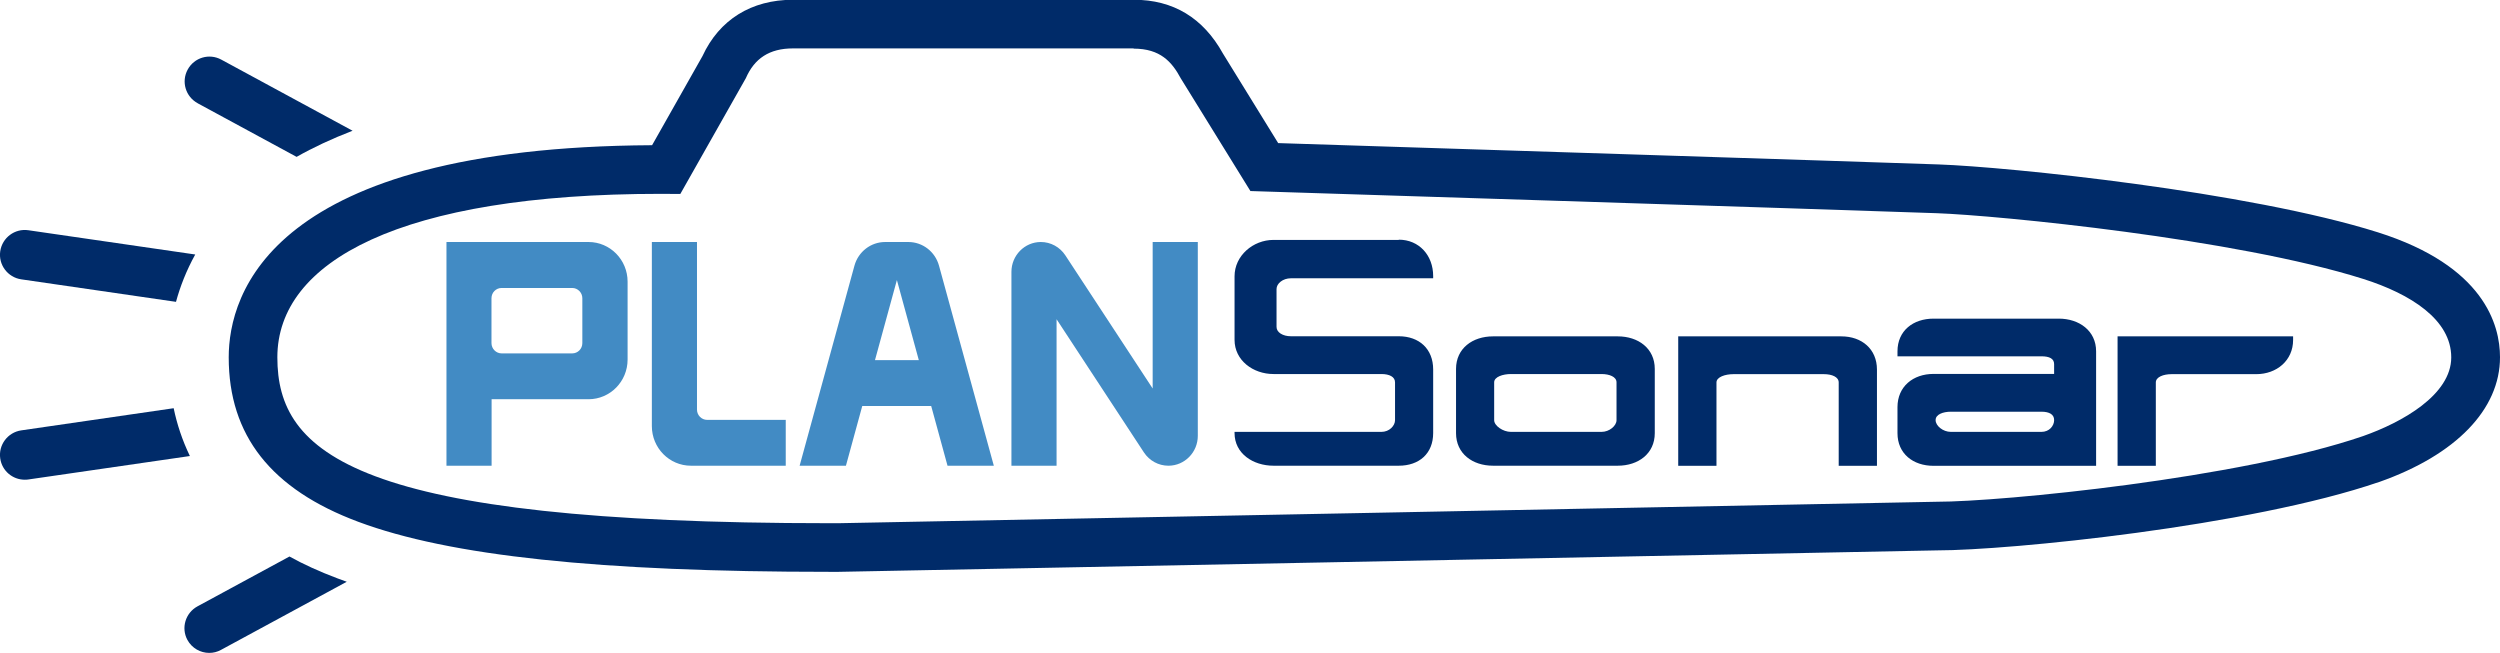 <?xml version="1.0" encoding="UTF-8"?>
<svg id="b" data-name="レイヤー 2" xmlns="http://www.w3.org/2000/svg" width="214.35" height="55.99" viewBox="0 0 214.35 55.99">
  <defs>
    <style>
      .d {
        fill: #428bc4;
      }

      .d, .e {
        stroke-width: 0px;
      }

      .e {
        fill: #002b69;
      }
    </style>
  </defs>
  <g id="c" data-name="レイヤー 2">
    <g>
      <path class="e" d="m16.94,8.85l8.49,4.6c1.41-.8,3.01-1.55,4.8-2.24l-11.26-6.1c-1.03-.56-2.32-.18-2.88.86-.56,1.03-.18,2.32.86,2.88ZM1.82,23.95l13.27,1.93c.35-1.29.88-2.67,1.65-4.06l-14.31-2.08c-1.16-.17-2.24.64-2.41,1.8-.17,1.16.64,2.24,1.8,2.41Zm13.07,11.05l-13.07,1.9c-1.16.17-1.97,1.25-1.8,2.41.15,1.06,1.06,1.82,2.1,1.82.1,0,.21,0,.31-.02l13.85-2.01c-.66-1.37-1.11-2.75-1.39-4.1Zm9.92,12.72l-7.88,4.27c-1.03.56-1.42,1.85-.86,2.88.39.71,1.12,1.11,1.87,1.11.34,0,.69-.08,1.01-.26l10.78-5.84c-.28-.1-.55-.2-.82-.3-1.51-.57-2.88-1.19-4.1-1.87Z"/>
      <path class="e" d="m97.2,4.17c2.28,0,3.28,1.13,4.04,2.55l5.97,9.66s50.81,1.61,58.86,1.9c5.23.19,25.61,2.18,36.54,5.63,4.11,1.3,7.56,3.51,7.56,6.73s-4.23,5.58-7.56,6.75c-10.53,3.62-31,5.63-36.54,5.63,0,0-93.55,1.84-94.18,1.84h0c-.25,0-.5,0-.74,0-40.75,0-47.37-5.99-47.37-14.22s10.55-14.02,32.85-14.02c.56,0,1.13,0,1.7.01l5.62-9.93c.73-1.68,2.01-2.55,4.04-2.55h29.21m0-4.17h-29.21c-3.57,0-6.32,1.71-7.76,4.83l-4.32,7.64c-32.74.18-36.3,12.76-36.3,18.19,0,6.69,3.63,11.31,11.11,14.1,7.81,2.92,20.66,4.29,40.43,4.29h.75c.62,0,78.5-1.53,94.21-1.84,6.1,0,26.8-2.06,37.86-5.86h.02s.02-.01.02-.01c6.57-2.32,10.34-6.22,10.34-10.69,0-2.77-1.36-7.83-10.47-10.71-11.09-3.5-31.69-5.61-37.65-5.82-7-.25-46.73-1.51-56.64-1.83l-4.73-7.67c-1.7-3.07-4.27-4.62-7.65-4.62h0Z"/>
      <path class="e" d="m119.93,20.57h-10.74c-1.75,0-3.34,1.35-3.34,3.12v5.45c0,1.76,1.59,2.93,3.34,2.93h9.25c.69,0,1.17.24,1.17.71v3.25c0,.47-.48,1-1.17,1h-12.59v.1c0,1.76,1.59,2.8,3.34,2.8h10.74c1.75,0,2.95-1.04,2.95-2.8v-5.45c0-1.77-1.2-2.85-2.95-2.85h-9.25c-.69,0-1.23-.33-1.23-.8v-3.25c0-.47.54-.92,1.23-.92h12.2v-.19c0-1.77-1.2-3.12-2.95-3.12Zm18.78,8.27h-10.7c-1.75,0-3.17,1.03-3.17,2.79v5.51c0,1.76,1.42,2.79,3.17,2.79h10.7c1.75,0,3.17-1.03,3.17-2.79v-5.51c0-1.76-1.42-2.79-3.17-2.79Zm-.11,7.19c0,.47-.6,1-1.29,1h-7.76c-.69,0-1.44-.53-1.44-1v-3.25c0-.47.75-.71,1.44-.71h7.76c.69,0,1.29.24,1.29.71v3.25Zm46.34-7.19h-3.38v11.1h3.28v-7.15c0-.47.66-.71,1.35-.71h7.26c1.75,0,3.16-1.17,3.16-2.93v-.31h-11.66Zm-27.07,0h-13.98v11.1h3.28v-7.15c0-.47.76-.71,1.45-.71h7.76c.69,0,1.27.24,1.27.71v7.15h3.28v-8.25c0-1.77-1.31-2.85-3.05-2.85Zm18.66-1.52h-10.75c-1.75,0-3.09,1.04-3.09,2.8v.43h12.34c.69,0,1.09.2,1.09.67v.84h-10.34c-1.75,0-3.09,1.08-3.09,2.85v2.23c0,1.76,1.34,2.8,3.09,2.8h13.94v-9.82c0-1.76-1.45-2.8-3.2-2.8Zm-.41,8.71c0,.47-.4,1-1.09,1h-7.76c-.69,0-1.31-.53-1.31-1v-.02c0-.47.62-.71,1.31-.71h7.76c.69,0,1.09.24,1.09.71v.02Z"/>
      <path class="d" d="m50.45,20.75h-12.17v19.18h3.87v-5.7h8.31c1.85,0,3.35-1.52,3.35-3.4v-6.68c0-1.88-1.5-3.4-3.35-3.4Zm-.52,8.67c0,.49-.39.88-.87.88h-6.05c-.48,0-.87-.4-.87-.88v-3.85c0-.49.39-.88.87-.88h6.05c.48,0,.87.4.87.88v3.85Zm9.83,5.7v-14.37h-3.87v15.78c0,1.88,1.5,3.4,3.35,3.4h8.13v-3.93h-6.74c-.48,0-.87-.4-.87-.88Zm18.14-14.37h-2.01c-1.22,0-2.3.83-2.63,2.03l-4.7,17.15h3.97l1.4-5.12h5.91l1.4,5.12h3.97l-4.7-17.15c-.33-1.2-1.4-2.03-2.63-2.03Zm-2.88,10.13l1.88-6.87,1.88,6.87h-3.76Zm23.81-10.13v12.56l-7.49-11.42c-.47-.71-1.25-1.14-2.1-1.14-1.39,0-2.52,1.15-2.52,2.56v16.62h3.87v-12.56l7.49,11.42c.47.71,1.25,1.14,2.1,1.14,1.39,0,2.52-1.15,2.52-2.56v-16.62h-3.87Z"/>
    </g>
  </g>
</svg>